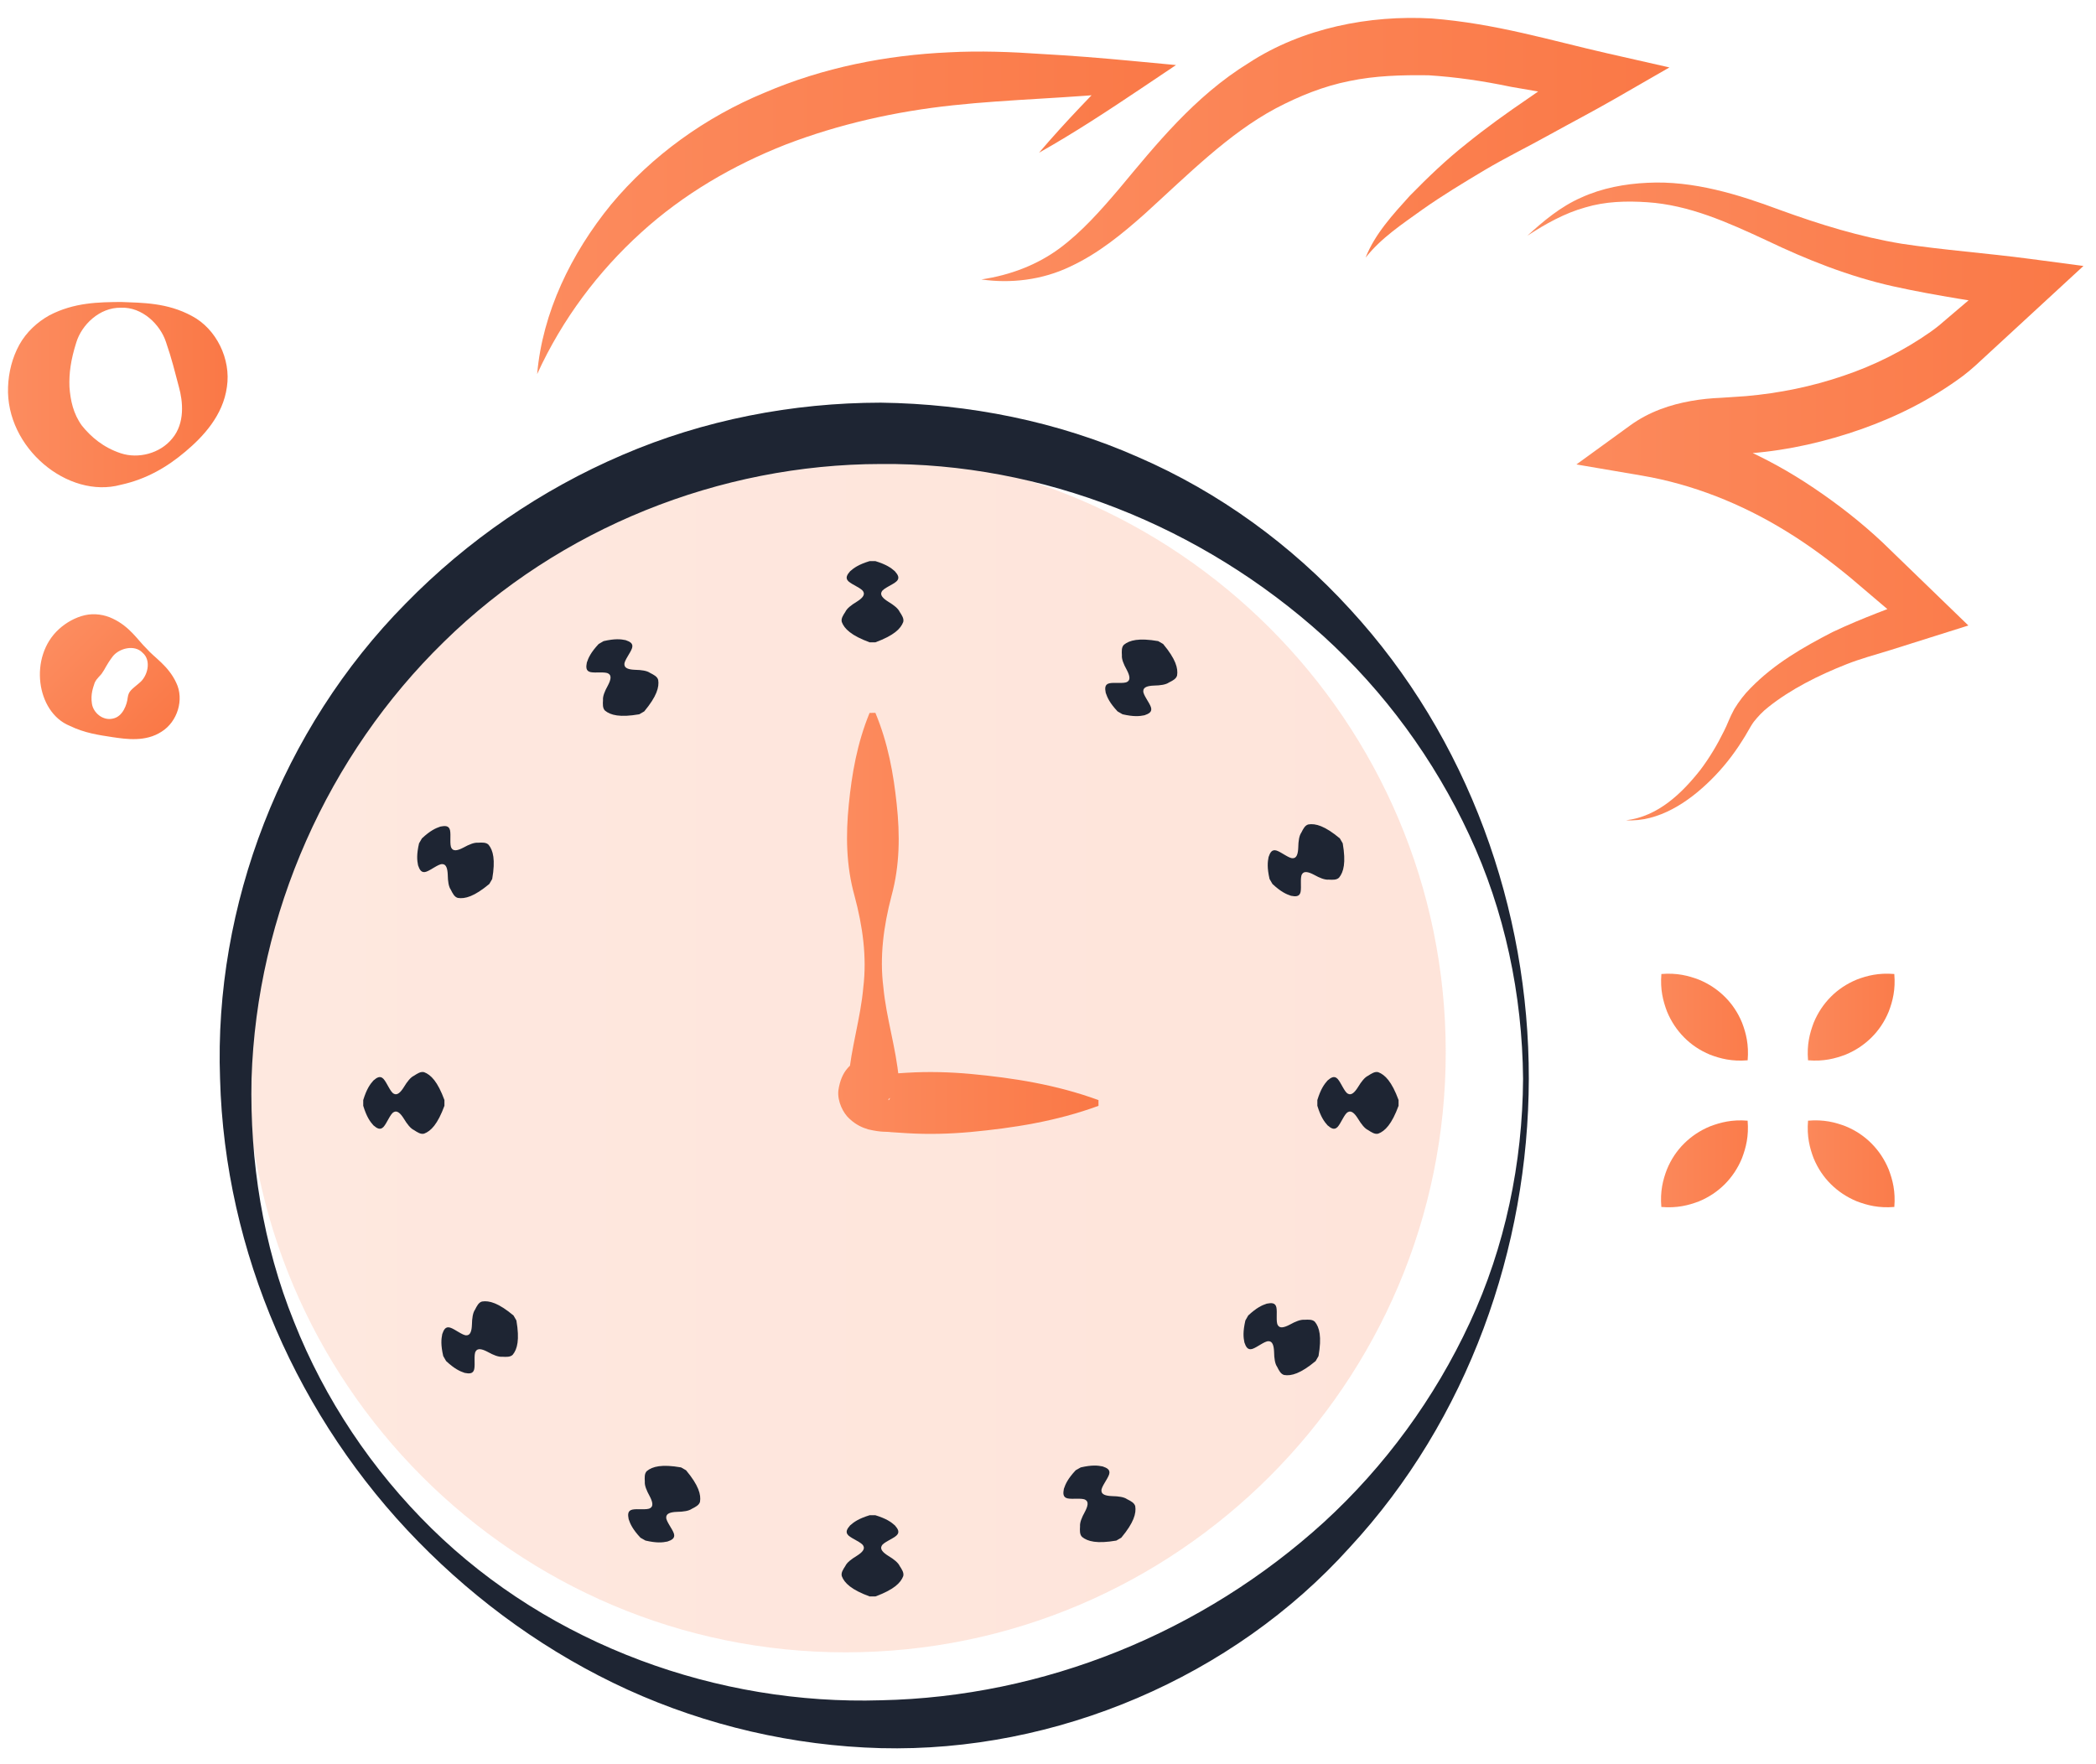 <svg width="101" height="85" viewBox="0 0 101 85" fill="none" xmlns="http://www.w3.org/2000/svg">
<g clip-path="url(#clip0)">
<path opacity="0.2" d="M69.666 50.701C69.666 66.647 56.691 79.621 40.746 79.621C24.82 79.621 11.861 66.647 11.861 50.701C11.861 34.756 24.82 21.781 40.746 21.781C56.691 21.781 69.666 34.756 69.666 50.701Z" fill="url(#paint0_linear)"/>
<path d="M42.181 27.038C42.712 27.201 42.938 27.363 43.122 27.527C43.262 27.69 43.376 27.852 43.198 28.016C43.018 28.18 42.573 28.342 42.49 28.505C42.392 28.669 42.541 28.831 42.802 28.994C43.074 29.158 43.277 29.32 43.353 29.484C43.459 29.647 43.568 29.809 43.524 29.973C43.402 30.299 43.069 30.624 42.182 30.951H41.905C41.018 30.625 40.686 30.3 40.564 29.973C40.518 29.809 40.628 29.647 40.734 29.484C40.809 29.32 41.014 29.158 41.286 28.994C41.546 28.831 41.696 28.669 41.598 28.505C41.514 28.342 41.068 28.18 40.888 28.016C40.712 27.852 40.824 27.69 40.964 27.527C41.149 27.363 41.373 27.201 41.905 27.038H42.181Z" fill="#1E2533"/>
<path d="M29.087 30.893C29.629 30.769 29.906 30.796 30.146 30.846C30.35 30.917 30.529 31.001 30.456 31.232C30.382 31.463 30.078 31.826 30.088 32.009C30.084 32.2 30.296 32.265 30.602 32.276C30.919 32.282 31.177 32.321 31.324 32.425C31.497 32.513 31.673 32.599 31.716 32.763C31.773 33.106 31.648 33.554 31.044 34.28L30.804 34.419C29.873 34.58 29.423 34.465 29.154 34.243C29.033 34.124 29.046 33.928 29.057 33.734C29.04 33.556 29.136 33.312 29.29 33.036C29.434 32.764 29.482 32.548 29.314 32.457C29.161 32.357 28.694 32.438 28.457 32.387C28.222 32.335 28.238 32.136 28.278 31.926C28.355 31.693 28.469 31.439 28.847 31.032L29.087 30.893Z" fill="#1E2533"/>
<path d="M20.331 40.399C20.738 40.02 20.992 39.907 21.225 39.829C21.437 39.789 21.634 39.773 21.686 40.008C21.738 40.245 21.656 40.712 21.756 40.866C21.847 41.034 22.063 40.984 22.335 40.841C22.612 40.687 22.855 40.592 23.034 40.608C23.227 40.598 23.423 40.585 23.542 40.705C23.762 40.974 23.879 41.424 23.718 42.356L23.579 42.595C22.853 43.201 22.406 43.324 22.062 43.268C21.898 43.225 21.811 43.049 21.724 42.875C21.62 42.728 21.581 42.471 21.576 42.153C21.564 41.847 21.499 41.635 21.308 41.639C21.125 41.63 20.761 41.934 20.531 42.008C20.301 42.08 20.216 41.9 20.145 41.697C20.096 41.456 20.068 41.181 20.192 40.639L20.331 40.399Z" fill="#1E2533"/>
<path d="M17.503 53.008C17.666 52.478 17.828 52.252 17.992 52.067C18.155 51.927 18.317 51.814 18.481 51.991C18.645 52.171 18.807 52.616 18.97 52.699C19.134 52.798 19.296 52.648 19.459 52.388C19.623 52.116 19.785 51.912 19.949 51.836C20.112 51.731 20.274 51.621 20.438 51.666C20.764 51.788 21.09 52.12 21.416 53.007V53.284C21.09 54.171 20.764 54.504 20.438 54.626C20.274 54.671 20.112 54.562 19.949 54.455C19.785 54.38 19.623 54.175 19.459 53.904C19.296 53.643 19.134 53.493 18.97 53.592C18.807 53.675 18.645 54.121 18.481 54.301C18.317 54.477 18.155 54.365 17.992 54.225C17.828 54.041 17.666 53.816 17.503 53.284V53.008Z" fill="#1E2533"/>
<path d="M21.358 65.344C21.233 64.802 21.263 64.525 21.311 64.285C21.382 64.081 21.466 63.903 21.696 63.975C21.928 64.049 22.291 64.353 22.474 64.345C22.665 64.349 22.73 64.137 22.741 63.831C22.747 63.513 22.786 63.255 22.89 63.108C22.978 62.935 23.064 62.759 23.228 62.716C23.571 62.66 24.019 62.784 24.745 63.39L24.884 63.63C25.044 64.561 24.928 65.011 24.708 65.28C24.589 65.401 24.393 65.387 24.199 65.377C24.02 65.394 23.778 65.298 23.501 65.144C23.229 65 23.013 64.952 22.921 65.119C22.822 65.273 22.903 65.74 22.852 65.977C22.799 66.211 22.601 66.196 22.391 66.155C22.158 66.077 21.904 65.963 21.497 65.585L21.358 65.344Z" fill="#1E2533"/>
<path d="M30.862 74.098C30.484 73.691 30.37 73.437 30.293 73.204C30.253 72.992 30.236 72.795 30.472 72.743C30.709 72.691 31.176 72.773 31.329 72.673C31.497 72.582 31.447 72.366 31.305 72.094C31.151 71.817 31.055 71.574 31.072 71.394C31.062 71.2 31.048 71.005 31.169 70.886C31.438 70.664 31.888 70.547 32.819 70.71L33.059 70.848C33.665 71.574 33.788 72.022 33.731 72.366C33.688 72.529 33.512 72.617 33.339 72.704C33.192 72.808 32.934 72.847 32.617 72.852C32.311 72.863 32.099 72.93 32.103 73.12C32.093 73.303 32.398 73.667 32.473 73.897C32.545 74.127 32.365 74.212 32.162 74.282C31.921 74.332 31.645 74.36 31.104 74.235L30.862 74.098Z" fill="#1E2533"/>
<path d="M42.181 73.014C42.712 73.178 42.938 73.34 43.122 73.504C43.262 73.667 43.376 73.829 43.198 73.993C43.018 74.156 42.573 74.319 42.49 74.482C42.392 74.645 42.541 74.808 42.802 74.971C43.074 75.135 43.277 75.297 43.353 75.46C43.459 75.624 43.568 75.786 43.524 75.95C43.402 76.275 43.069 76.601 42.182 76.928H41.905C41.018 76.602 40.686 76.277 40.564 75.95C40.518 75.786 40.628 75.624 40.734 75.46C40.809 75.297 41.014 75.135 41.286 74.971C41.546 74.808 41.696 74.645 41.598 74.482C41.514 74.319 41.068 74.156 40.888 73.993C40.712 73.829 40.824 73.667 40.964 73.504C41.149 73.34 41.373 73.178 41.905 73.014H42.181Z" fill="#1E2533"/>
<path d="M52.076 70.71C52.618 70.585 52.895 70.614 53.135 70.663C53.339 70.734 53.517 70.818 53.445 71.048C53.37 71.279 53.067 71.643 53.075 71.826C53.071 72.017 53.283 72.082 53.589 72.093C53.907 72.099 54.164 72.137 54.311 72.241C54.485 72.33 54.661 72.416 54.704 72.579C54.76 72.923 54.636 73.371 54.031 74.097L53.792 74.236C52.86 74.396 52.41 74.28 52.141 74.059C52.021 73.94 52.033 73.745 52.044 73.551C52.028 73.372 52.123 73.128 52.277 72.851C52.421 72.579 52.47 72.363 52.302 72.272C52.148 72.172 51.681 72.254 51.444 72.203C51.21 72.15 51.225 71.952 51.265 71.741C51.343 71.508 51.456 71.254 51.835 70.847L52.076 70.71Z" fill="#1E2533"/>
<path d="M60.149 63.388C60.557 63.01 60.81 62.895 61.043 62.819C61.255 62.779 61.452 62.762 61.505 62.996C61.556 63.233 61.474 63.7 61.574 63.854C61.665 64.022 61.882 63.972 62.153 63.829C62.43 63.675 62.673 63.58 62.852 63.596C63.046 63.587 63.241 63.573 63.36 63.693C63.581 63.962 63.697 64.412 63.536 65.344L63.398 65.584C62.671 66.189 62.224 66.314 61.88 66.257C61.717 66.214 61.629 66.038 61.542 65.865C61.438 65.718 61.399 65.46 61.394 65.143C61.383 64.837 61.316 64.624 61.126 64.629C60.943 64.619 60.579 64.924 60.349 64.999C60.119 65.071 60.034 64.891 59.964 64.688C59.914 64.447 59.886 64.171 60.011 63.629L60.149 63.388Z" fill="#1E2533"/>
<path d="M63.479 53.008C63.643 52.478 63.805 52.252 63.969 52.067C64.132 51.927 64.294 51.814 64.458 51.991C64.621 52.171 64.783 52.616 64.947 52.699C65.111 52.798 65.273 52.648 65.436 52.388C65.6 52.116 65.762 51.912 65.925 51.836C66.089 51.731 66.251 51.621 66.415 51.666C66.74 51.788 67.067 52.12 67.393 53.007V53.284C67.067 54.171 66.74 54.504 66.415 54.626C66.251 54.671 66.089 54.562 65.925 54.455C65.762 54.38 65.6 54.175 65.436 53.904C65.273 53.643 65.111 53.493 64.947 53.592C64.783 53.675 64.621 54.121 64.458 54.301C64.294 54.477 64.132 54.365 63.969 54.225C63.805 54.041 63.643 53.816 63.479 53.284V53.008Z" fill="#1E2533"/>
<path d="M61.176 42.355C61.052 41.814 61.081 41.536 61.129 41.297C61.2 41.093 61.284 40.914 61.514 40.986C61.746 41.061 62.109 41.364 62.292 41.355C62.483 41.359 62.548 41.147 62.559 40.841C62.565 40.523 62.604 40.266 62.708 40.119C62.796 39.945 62.882 39.769 63.046 39.727C63.389 39.67 63.837 39.794 64.563 40.399L64.702 40.638C64.863 41.57 64.746 42.02 64.526 42.289C64.407 42.41 64.211 42.397 64.017 42.386C63.839 42.403 63.595 42.307 63.319 42.153C63.047 42.009 62.831 41.961 62.739 42.128C62.64 42.282 62.721 42.749 62.67 42.986C62.618 43.22 62.419 43.205 62.209 43.165C61.976 43.087 61.722 42.974 61.315 42.595L61.176 42.355Z" fill="#1E2533"/>
<path d="M53.852 34.28C53.473 33.873 53.36 33.619 53.282 33.386C53.242 33.174 53.225 32.977 53.461 32.925C53.698 32.873 54.165 32.955 54.319 32.855C54.486 32.764 54.437 32.548 54.294 32.276C54.14 31.999 54.044 31.756 54.061 31.578C54.051 31.384 54.038 31.188 54.158 31.069C54.427 30.849 54.877 30.732 55.809 30.893L56.048 31.032C56.654 31.758 56.777 32.206 56.72 32.549C56.678 32.713 56.502 32.8 56.328 32.887C56.181 32.991 55.924 33.03 55.606 33.036C55.3 33.047 55.088 33.112 55.092 33.303C55.082 33.486 55.387 33.85 55.461 34.081C55.533 34.311 55.353 34.395 55.15 34.466C54.909 34.516 54.633 34.543 54.092 34.419L53.852 34.28Z" fill="#1E2533"/>
<path d="M42.182 34.349C42.794 35.817 43.055 37.286 43.21 38.755C43.368 40.224 43.361 41.693 42.961 43.163C42.575 44.634 42.381 46.104 42.567 47.573C42.704 49.042 43.181 50.51 43.31 51.979L43.362 52.58L42.847 52.935C42.751 53.002 42.853 53.165 42.963 52.655C42.999 52.39 42.834 52.069 42.715 51.969C42.596 51.851 42.537 51.829 42.501 51.806C42.309 51.768 42.695 51.76 42.936 51.742L43.705 51.692C44.73 51.63 45.756 51.657 46.781 51.75C48.833 51.944 50.882 52.261 52.933 53.01V53.287C50.882 54.037 48.833 54.353 46.781 54.547C45.756 54.64 44.73 54.667 43.705 54.605L42.936 54.555C42.666 54.516 42.531 54.579 41.838 54.422C41.555 54.336 41.253 54.207 40.943 53.918C40.632 53.649 40.346 53.074 40.397 52.553C40.547 51.519 41.058 51.283 41.346 51.034L40.885 51.99C41.004 50.52 41.472 49.049 41.6 47.579C41.777 46.108 41.572 44.639 41.178 43.172C40.768 41.704 40.753 40.234 40.901 38.765C41.048 37.294 41.299 35.824 41.902 34.354L42.182 34.349Z" fill="url(#paint1_linear)"/>
<path d="M73.669 51.983C73.651 60.13 70.749 68.401 65.03 74.575C59.412 80.81 50.898 84.452 42.442 84.238C38.222 84.125 34.049 83.149 30.252 81.424C26.454 79.691 23.036 77.23 20.152 74.281C14.382 68.387 10.831 60.342 10.604 51.983C10.3 43.637 13.578 35.123 19.548 29.081C22.511 26.05 26.078 23.597 29.994 21.921C33.908 20.235 38.186 19.407 42.444 19.403C46.699 19.459 50.964 20.307 54.848 22.028C58.746 23.715 62.236 26.267 65.06 29.362C70.762 35.559 73.682 43.83 73.669 51.983ZM73.392 51.983C73.357 47.932 72.505 43.884 70.8 40.236C69.107 36.589 66.698 33.312 63.77 30.651C57.903 25.35 50.218 22.288 42.442 22.359C34.688 22.369 26.973 25.441 21.393 30.924C15.802 36.376 12.371 44.023 12.121 51.983C12.034 55.949 12.665 59.978 14.17 63.697C15.647 67.424 17.928 70.835 20.79 73.646C26.544 79.299 34.626 82.172 42.444 81.931C50.294 81.769 57.939 78.681 63.802 73.344C66.722 70.668 69.131 67.388 70.824 63.738C72.525 60.086 73.37 56.032 73.392 51.983Z" fill="#1E2533"/>
<path d="M50.069 7.358C51.34 5.865 52.695 4.476 54.063 3.103L54.535 4.418C51.644 4.73 48.67 4.777 45.921 5.074C43.135 5.37 40.42 5.984 37.862 6.965C35.314 7.966 32.926 9.356 30.883 11.216C28.842 13.071 27.104 15.355 25.884 18.026C26.139 15.066 27.517 12.219 29.447 9.854C31.411 7.495 34.004 5.639 36.841 4.467C39.668 3.251 42.714 2.657 45.719 2.522C47.221 2.441 48.742 2.5 50.175 2.6C51.629 2.679 53.082 2.797 54.535 2.934L56.668 3.135L55.008 4.249C53.398 5.329 51.778 6.396 50.069 7.358Z" fill="url(#paint2_linear)"/>
<path d="M65.803 12.416C66.256 11.266 67.122 10.335 67.938 9.43C68.796 8.554 69.686 7.699 70.652 6.936C71.612 6.158 72.618 5.437 73.604 4.766C74.599 4.086 75.579 3.382 76.585 2.721L76.969 4.902L72.812 4.184C71.4 3.89 70.167 3.714 68.842 3.628C67.545 3.61 66.261 3.645 65.02 3.906C63.775 4.154 62.6 4.629 61.467 5.226C59.195 6.444 57.274 8.387 55.158 10.309C54.091 11.257 52.937 12.212 51.573 12.844C50.218 13.497 48.686 13.669 47.289 13.465C48.7 13.257 49.993 12.754 51.062 11.964C52.13 11.17 53.025 10.157 53.922 9.104C55.685 6.99 57.549 4.65 60.176 3.031C62.762 1.346 65.99 0.719 68.989 0.89C72.064 1.13 74.707 1.946 77.451 2.57L80.444 3.249L77.835 4.751C76.791 5.351 75.721 5.909 74.667 6.492C73.604 7.085 72.542 7.6 71.531 8.202C70.517 8.809 69.496 9.423 68.525 10.11C67.563 10.803 66.55 11.467 65.803 12.416Z" fill="url(#paint3_linear)"/>
<path d="M78.355 39.527C79.893 39.346 81.044 38.228 81.933 37.102C82.375 36.517 82.751 35.886 83.071 35.234C83.248 34.893 83.327 34.613 83.567 34.172C83.797 33.794 84.061 33.449 84.353 33.159C85.515 31.97 86.887 31.19 88.294 30.462C89.789 29.753 91.136 29.293 92.573 28.72L92.224 30.436L89.181 27.849C88.189 27.031 87.162 26.265 86.078 25.602C83.919 24.27 81.546 23.332 79.125 22.919L75.963 22.38L78.556 20.498C79.478 19.829 80.507 19.495 81.484 19.322C81.974 19.234 82.46 19.187 82.939 19.168L84.146 19.087C85.738 18.946 87.311 18.627 88.816 18.112C90.32 17.61 91.767 16.878 93.018 15.998C93.168 15.89 93.325 15.777 93.439 15.68L93.927 15.264L94.903 14.434L96.853 12.772L97.494 14.891C95.403 14.55 93.388 14.274 91.222 13.796C89.092 13.322 87.034 12.499 85.138 11.59C83.238 10.706 81.403 9.88 79.379 9.745C78.371 9.677 77.357 9.704 76.38 9.998C75.401 10.272 74.477 10.783 73.596 11.361C74.369 10.656 75.196 9.956 76.201 9.517C77.195 9.063 78.303 8.857 79.39 8.808C81.6 8.693 83.788 9.378 85.743 10.107C87.715 10.825 89.635 11.414 91.632 11.744C93.595 12.044 95.762 12.201 97.824 12.475L100.395 12.816L98.467 14.594L96.583 16.331L95.64 17.2L95.169 17.634C94.964 17.821 94.78 17.965 94.59 18.114C93.075 19.237 91.436 20.061 89.713 20.673C87.992 21.278 86.201 21.693 84.389 21.838L83.039 21.912C82.663 21.923 82.296 21.955 81.945 22.011C81.243 22.124 80.609 22.348 80.141 22.679L79.571 20.26C82.43 20.754 85.086 21.95 87.412 23.522C88.579 24.308 89.683 25.171 90.698 26.122L93.599 28.93L94.85 30.141L93.25 30.645L91.078 31.33C90.334 31.558 89.634 31.747 88.976 32.008C87.633 32.538 86.29 33.209 85.208 34.074C84.932 34.288 84.709 34.531 84.512 34.778C84.354 34.984 84.145 35.411 83.934 35.721C83.511 36.391 83.018 37.013 82.458 37.567C81.37 38.651 79.921 39.618 78.355 39.527Z" fill="url(#paint4_linear)"/>
<path d="M5.822 14.551C6.859 14.593 8.056 14.58 9.244 15.225C10.423 15.843 11.138 17.303 10.934 18.646C10.747 20.021 9.79 21.041 8.936 21.759C8.063 22.5 7.061 23.091 5.823 23.36C3.271 24.059 0.27 21.577 0.388 18.645C0.413 17.938 0.593 17.23 0.929 16.617C1.268 16.003 1.798 15.518 2.375 15.197C3.58 14.565 4.781 14.562 5.822 14.551ZM5.822 14.828C4.788 14.812 3.932 15.66 3.677 16.5C3.409 17.345 3.322 17.991 3.347 18.645C3.393 19.288 3.528 19.938 3.951 20.516C4.386 21.053 4.978 21.564 5.822 21.842C6.658 22.119 7.715 21.857 8.303 21.126C8.921 20.383 8.815 19.345 8.621 18.645C8.425 17.913 8.287 17.316 7.995 16.472C7.721 15.645 6.86 14.781 5.822 14.828Z" fill="url(#paint5_linear)"/>
<path d="M80.057 46.934C80.812 46.872 81.361 47.016 81.864 47.206C82.354 47.408 82.767 47.688 83.115 48.033C83.463 48.378 83.743 48.791 83.945 49.282C84.136 49.783 84.278 50.335 84.214 51.092C83.457 51.155 82.906 51.014 82.404 50.823C81.914 50.62 81.501 50.341 81.156 49.993C80.811 49.645 80.531 49.232 80.328 48.741C80.138 48.238 79.996 47.69 80.057 46.934Z" fill="url(#paint6_linear)"/>
<path d="M87.124 51.092C87.061 50.337 87.205 49.788 87.395 49.285C87.597 48.794 87.877 48.381 88.222 48.033C88.567 47.686 88.981 47.406 89.471 47.203C89.973 47.012 90.524 46.871 91.281 46.934C91.345 47.691 91.203 48.243 91.012 48.744C90.81 49.235 90.53 49.648 90.182 49.993C89.834 50.338 89.421 50.618 88.931 50.82C88.429 51.01 87.879 51.154 87.124 51.092Z" fill="url(#paint7_linear)"/>
<path d="M84.213 54.002C84.275 54.757 84.131 55.306 83.941 55.809C83.739 56.3 83.459 56.713 83.114 57.061C82.768 57.408 82.355 57.688 81.865 57.891C81.363 58.082 80.812 58.223 80.055 58.16C79.991 57.403 80.132 56.851 80.324 56.35C80.526 55.859 80.806 55.446 81.154 55.101C81.502 54.756 81.915 54.476 82.405 54.274C82.908 54.084 83.459 53.94 84.213 54.002Z" fill="url(#paint8_linear)"/>
<path d="M91.282 58.159C90.526 58.222 89.978 58.078 89.475 57.888C88.984 57.685 88.571 57.405 88.223 57.06C87.875 56.715 87.595 56.302 87.393 55.812C87.202 55.31 87.061 54.758 87.124 54.002C87.881 53.938 88.433 54.079 88.934 54.271C89.425 54.473 89.838 54.753 90.183 55.101C90.528 55.449 90.808 55.862 91.01 56.352C91.201 56.855 91.344 57.404 91.282 58.159Z" fill="url(#paint9_linear)"/>
<path d="M7.068 31.259C7.441 31.693 8.105 32.069 8.491 32.897C8.886 33.703 8.551 34.778 7.789 35.255C7.013 35.763 6.077 35.616 5.431 35.522C4.758 35.418 4.094 35.33 3.355 34.973C1.75 34.319 1.372 31.643 2.845 30.311C3.197 29.993 3.628 29.752 4.086 29.645C4.542 29.541 5.029 29.614 5.431 29.808C6.264 30.198 6.654 30.866 7.068 31.259ZM6.873 31.456C6.482 31.04 5.739 31.238 5.431 31.632C5.11 32.06 5.054 32.252 4.938 32.404C4.848 32.563 4.677 32.656 4.564 32.897C4.493 33.119 4.359 33.436 4.428 33.901C4.494 34.355 4.961 34.736 5.431 34.628C5.927 34.538 6.124 33.922 6.153 33.621C6.2 33.292 6.335 33.236 6.726 32.899C7.115 32.584 7.309 31.828 6.873 31.456Z" fill="url(#paint10_linear)"/>
</g>
<defs>
<linearGradient id="paint0_linear" x1="11.86" y1="50.701" x2="69.665" y2="50.701" gradientUnits="userSpaceOnUse">
<stop offset="1.58946e-07" stop-color="#FC8C5F"/>
<stop offset="1" stop-color="#FA7846"/>
</linearGradient>
<linearGradient id="paint1_linear" x1="40.294" y1="44.493" x2="52.934" y2="44.493" gradientUnits="userSpaceOnUse">
<stop offset="1.58946e-07" stop-color="#FC8C5F"/>
<stop offset="1" stop-color="#FA7846"/>
</linearGradient>
<linearGradient id="paint2_linear" x1="24.529" y1="10.255" x2="58.396" y2="10.255" gradientUnits="userSpaceOnUse">
<stop offset="1.58946e-07" stop-color="#FC8C5F"/>
<stop offset="1" stop-color="#FA7846"/>
</linearGradient>
<linearGradient id="paint3_linear" x1="47.288" y1="7.204" x2="80.913" y2="7.204" gradientUnits="userSpaceOnUse">
<stop offset="1.58946e-07" stop-color="#FC8C5F"/>
<stop offset="1" stop-color="#FA7846"/>
</linearGradient>
<linearGradient id="paint4_linear" x1="72.759" y1="24.165" x2="100.838" y2="24.165" gradientUnits="userSpaceOnUse">
<stop offset="1.58946e-07" stop-color="#FC8C5F"/>
<stop offset="1" stop-color="#FA7846"/>
</linearGradient>
<linearGradient id="paint5_linear" x1="0.48" y1="19.016" x2="11.163" y2="19.016" gradientUnits="userSpaceOnUse">
<stop offset="1.58946e-07" stop-color="#FC8C5F"/>
<stop offset="1" stop-color="#FA7846"/>
</linearGradient>
<linearGradient id="paint6_linear" x1="78.671" y1="49.014" x2="85.6" y2="49.014" gradientUnits="userSpaceOnUse">
<stop offset="1.58946e-07" stop-color="#FC8C5F"/>
<stop offset="1" stop-color="#FA7846"/>
</linearGradient>
<linearGradient id="paint7_linear" x1="85.738" y1="49.013" x2="92.667" y2="49.013" gradientUnits="userSpaceOnUse">
<stop offset="1.58946e-07" stop-color="#FC8C5F"/>
<stop offset="1" stop-color="#FA7846"/>
</linearGradient>
<linearGradient id="paint8_linear" x1="78.669" y1="56.081" x2="85.599" y2="56.081" gradientUnits="userSpaceOnUse">
<stop offset="1.58946e-07" stop-color="#FC8C5F"/>
<stop offset="1" stop-color="#FA7846"/>
</linearGradient>
<linearGradient id="paint9_linear" x1="85.739" y1="56.08" x2="92.668" y2="56.08" gradientUnits="userSpaceOnUse">
<stop offset="1.58946e-07" stop-color="#FC8C5F"/>
<stop offset="1" stop-color="#FA7846"/>
</linearGradient>
<linearGradient id="paint10_linear" x1="2.654" y1="30.635" x2="7.693" y2="35.674" gradientUnits="userSpaceOnUse">
<stop offset="1.58946e-07" stop-color="#FC8C5F"/>
<stop offset="1" stop-color="#FA7846"/>
</linearGradient>
<clipPath id="clip0">
<rect width="100.016" height="83.609" fill="white" transform="translate(0.383 0.862)"/>
</clipPath>
</defs>
</svg>
